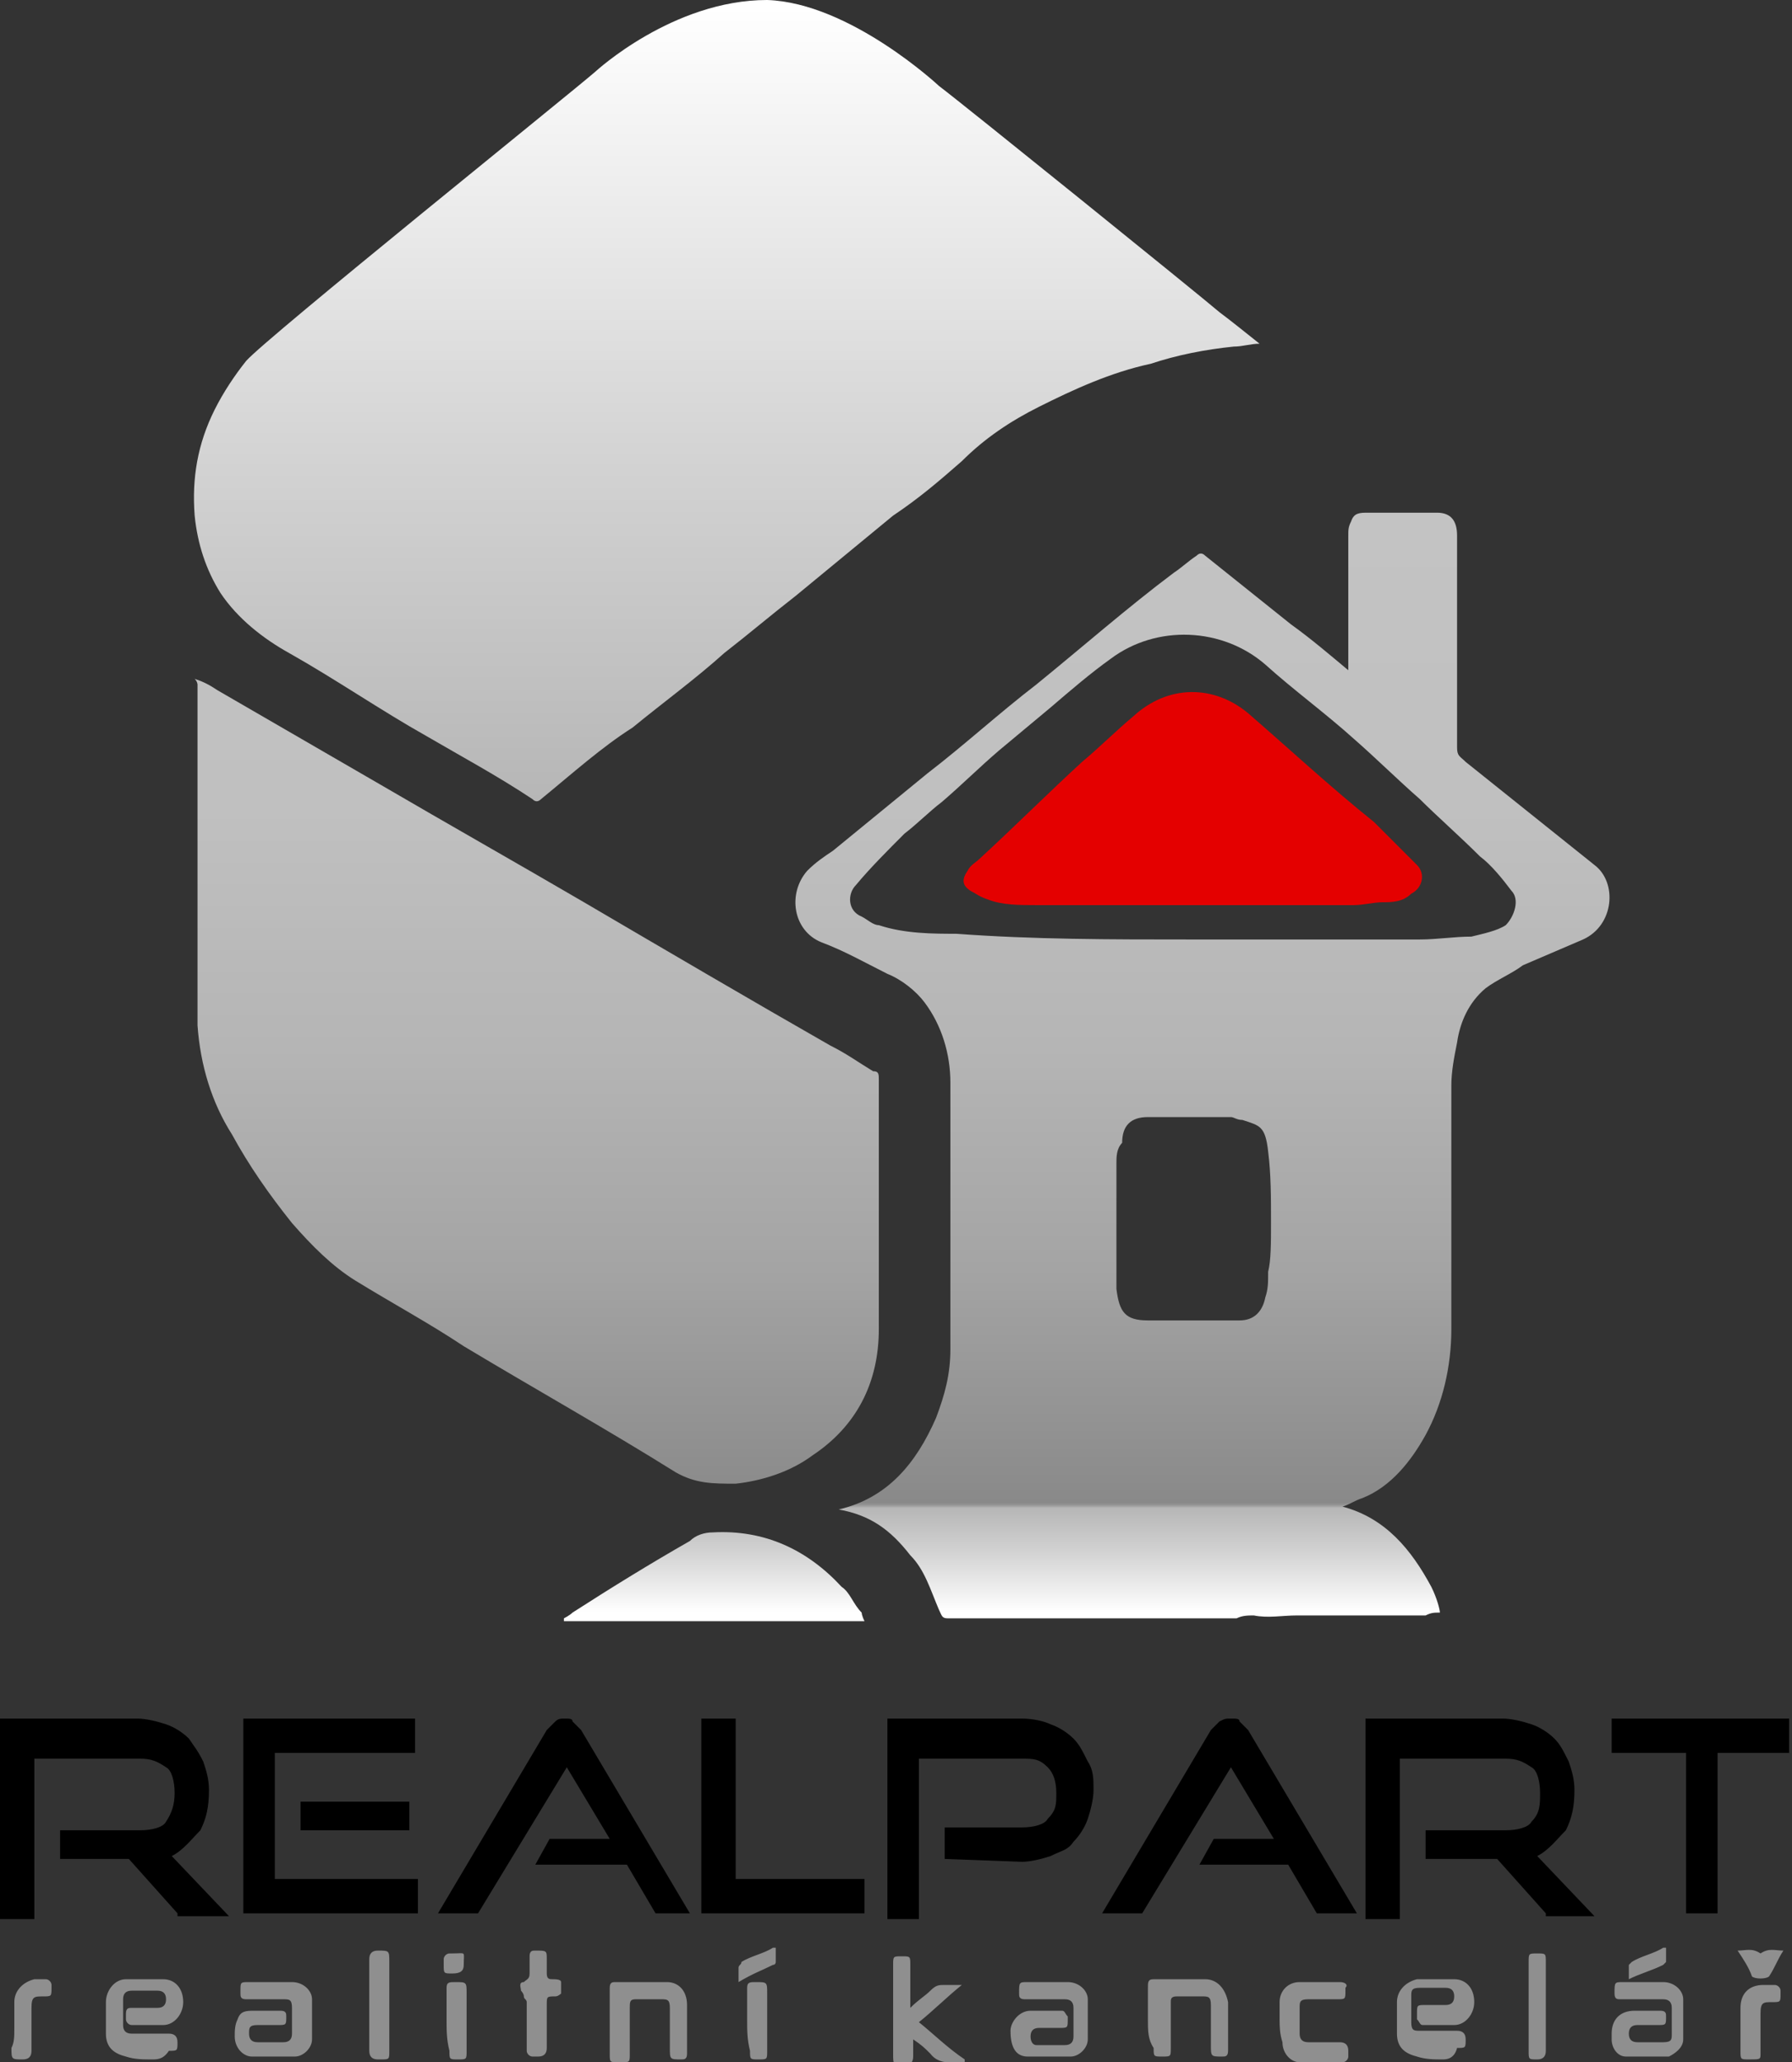<svg id="Capa_1" xmlns="http://www.w3.org/2000/svg" viewBox="0 0 62.6 72"><rect x="0" y="0" width="62.6" height="72" fill="#333333" stroke="none"/><style>.st0{fill:url(#SVGID_1_)}.st1{fill:url(#SVGID_2_)}.st2{fill:#e40000}.st3{fill:#8f8f8f}</style><path d="M6.2 66.8l-1.7-1.9H2.1v-1h2.8c.4 0 .8-.1.9-.3.2-.3.3-.6.3-1s-.1-.8-.3-.9c-.3-.2-.5-.3-.9-.3H1.2V67H0v-7h4.8c.3 0 .7.1 1 .2s.6.3.8.5c.2.3.3.4.5.8.1.3.2.6.2 1 0 .6-.1 1-.3 1.4-.3.3-.6.7-1 .9l2 2.1H6.2zm2.3 0V60h6v1.2H9.6v4.4h5v1.2H8.5zm2-2.9v-1h3.8v1h-3.8zm12.4 2.9l-1-1.7h-3.2l.5-.9h2.1l-1.5-2.5-3.1 5.1h-1.4l3.8-6.4.3-.3c.1-.1.2-.1.3-.1.2 0 .3 0 .3.1l.3.3 3.8 6.4h-1.2zm1.6 0V60h1.2v5.6h4.5v1.2h-5.7zm8.5-1.9v-1.1h2.7c.4 0 .8-.1.9-.3.3-.3.3-.5.3-.9s-.1-.7-.3-.9c-.3-.3-.5-.3-.9-.3h-3.6V67H31v-7h4.7c.4 0 .8.1 1 .2.3.1.6.3.8.5.2.2.3.4.5.8.2.3.2.6.2 1 0 .3-.1.7-.2 1-.1.3-.3.6-.5.8-.2.3-.4.3-.8.5-.3.1-.7.2-1 .2l-2.7-.1zm13 1.9l-1-1.7h-3.1l.5-.9h2.1L43 61.7l-3.1 5.1h-1.4l3.8-6.4.3-.3c.2-.1.2-.1.4-.1s.3 0 .3.1l.3.3 3.8 6.4H46zm8 0l-1.7-1.9h-2.5v-1h2.8c.4 0 .8-.1.9-.3.3-.3.3-.6.3-1s-.1-.8-.3-.9c-.3-.2-.5-.3-.9-.3h-3.7V67h-1.2v-7h4.8c.3 0 .7.1 1 .2s.6.3.8.5c.2.2.3.4.5.8.1.3.2.6.2 1 0 .6-.1 1-.3 1.4-.3.3-.6.7-1 .9l2 2.1H54zm4.9 0v-5.6h-2.6V60h6.2v1.2H60v5.6h-1.1z"/><linearGradient id="SVGID_1_" gradientUnits="userSpaceOnUse" x1="25.429" y1="944.006" x2="25.429" y2="916.115" gradientTransform="translate(0 -916.03)"><stop offset="0" stop-color="#b6b6b6"/><stop offset=".429" stop-color="#d3d3d3"/><stop offset=".995" stop-color="#fff"/></linearGradient><path class="st0" d="M32.8 3c.8.6 9.1 7.3 9.8 7.9.4.3.9.7 1.4 1.1-.3 0-.6.1-.9.1-1 .1-2 .3-2.9.6-1.4.3-2.7.9-3.9 1.5-1 .5-1.9 1.1-2.7 1.9-.8.7-1.5 1.3-2.4 1.9-1.1.9-2.3 1.9-3.4 2.8-.9.7-1.6 1.3-2.5 2-1 .9-2.1 1.7-3.2 2.6-1.1.7-2.1 1.6-3.2 2.5-.1.1-.2.1-.3 0-1.2-.8-2.5-1.5-3.7-2.2-1.6-.9-3.2-2-4.8-2.9-.9-.5-1.8-1.2-2.4-2.1-.5-.8-.8-1.7-.9-2.7-.1-1.3.1-2.5.7-3.7.3-.6.7-1.2 1.1-1.7.7-.8 11.4-9.4 12.2-10.1 0 0 2.7-2.5 6-2.5 2.9.1 6 3 6 3z"/><linearGradient id="SVGID_2_" gradientUnits="userSpaceOnUse" x1="31.549" y1="934.115" x2="31.549" y2="972.509" gradientTransform="translate(0 -916.03)"><stop offset="0" stop-color="#c3c3c3"/><stop offset=".264" stop-color="silver"/><stop offset=".482" stop-color="#b5b5b5"/><stop offset=".683" stop-color="#a4a4a4"/><stop offset=".874" stop-color="#8c8c8c"/><stop offset=".895" stop-color="#898989"/><stop offset=".897" stop-color="#919191"/><stop offset=".899" stop-color="#a6a6a6"/><stop offset=".9" stop-color="#b6b6b6"/><stop offset=".941" stop-color="#d3d3d3"/><stop offset=".995" stop-color="#fff"/></linearGradient><path class="st1" d="M47.1 23.4v-4.7c0-.2 0-.3.1-.5.1-.3.3-.3.6-.3h2.4c.5 0 .7.3.7.8v7.4c0 .3.1.3.3.5l4.5 3.6c.8.6.7 2.1-.4 2.6l-2.1.9c-.4.3-.9.5-1.3.8-.6.5-.9 1.2-1 1.9-.1.5-.2 1-.2 1.5v8.5c0 1.3-.3 2.6-.9 3.7-.5.9-1.2 1.8-2.2 2.2-.3.1-.4.2-.7.3 1.5.4 2.4 1.5 3.1 2.8.2.4.3.8.3.9-.2 0-.3 0-.5.1h-4.5c-.5 0-1 .1-1.5 0-.2 0-.4 0-.6.1H33.1c-.2 0-.2-.1-.3-.3-.3-.7-.5-1.4-1-1.9-.7-.9-1.4-1.4-2.5-1.6 1.7-.4 2.7-1.6 3.4-3.2.3-.8.5-1.5.5-2.4v-9.3c0-1-.3-2-.9-2.8-.3-.4-.8-.8-1.3-1-.8-.4-1.5-.8-2.3-1.1-1-.4-1.2-1.7-.5-2.5.3-.3.6-.5.9-.7l3.3-2.7c1.3-1 2.5-2.1 3.8-3.1 1.6-1.3 3.2-2.7 4.8-3.9.3-.2.5-.4.8-.6.1-.1.2-.1.3 0l3 2.4c.7.5 1.4 1.1 2 1.6-.2-.1-.1-.1 0 0zm-5.5 9.4h8c.6 0 1.2-.1 1.8-.1.4-.1.9-.2 1.2-.4.3-.3.5-.9.2-1.2-.3-.4-.7-.9-1.1-1.2-.7-.7-1.5-1.4-2.1-2-.8-.7-1.5-1.4-2.3-2.1-1-.9-2.1-1.7-3.1-2.6-1.5-1.3-3.8-1.4-5.4-.2-.7.5-1.4 1.1-2.1 1.7l-1.8 1.5c-.7.6-1.3 1.2-2 1.8-.4.3-.9.8-1.3 1.1-.6.6-1.2 1.2-1.7 1.8-.3.3-.3.9.2 1.1.2.1.4.3.6.3.9.3 1.9.3 2.7.3 2.7.2 5.4.2 8.2.2zm2.8 9.9s-.1 0 0 0c0-.9 0-1.7-.1-2.5-.1-.9-.3-.9-.9-1.1-.2 0-.3-.1-.4-.1h-2.9c-.6 0-.9.3-.9.9-.2.2-.2.5-.2.7V45c.1.8.3 1.1 1.1 1.1h3.2c.5 0 .8-.3.9-.8.1-.3.1-.5.1-.9.1-.4.1-1 .1-1.7zM6.9 23.9v11.9c.1 1.4.5 2.7 1.2 3.8.6 1.1 1.3 2.1 2.1 3.1.7.8 1.4 1.5 2.2 2 1.3.8 2.6 1.5 3.8 2.3 2.5 1.5 5 2.9 7.4 4.4.7.4 1.3.4 2.1.4.9-.1 1.9-.4 2.7-1 1.5-1 2.3-2.5 2.3-4.4v-8.7c0-.2 0-.3-.2-.3-.5-.3-.9-.6-1.5-.9-2.8-1.6-5.7-3.3-8.6-5-2.4-1.4-4.7-2.7-7.1-4.1l-5.7-3.3c-.3-.2-.5-.3-.8-.4.1.1.1.2.1.2zm23.2 32.4c-.3-.3-.4-.7-.7-.9-1.2-1.3-2.7-2-4.5-1.9-.3 0-.6.1-.8.3-1.4.8-2.7 1.6-4.1 2.5-.1.1-.3.2-.3.2v.1h10.5c-.1-.2-.1-.3-.1-.3z"/><path class="st2" d="M41.8 31.6h-5.6c-.6 0-1.2 0-1.7-.2-.3-.1-.4-.2-.6-.3-.3-.2-.3-.4-.1-.7.1-.2.3-.3.4-.4 1.2-1.1 2.4-2.3 3.6-3.4.6-.5 1.2-1.1 1.8-1.6 1.2-1.1 2.8-1.1 4-.1 1.5 1.3 2.9 2.6 4.4 3.8l1.5 1.5c.3.3.2.8-.2 1-.3.3-.7.3-1 .3-.3 0-.7.1-1 .1h-5.5z"/><path class="st3" d="M5.3 71.9c-.3 0-.6 0-.9-.1-.4-.1-.7-.3-.7-.8v-1.1c0-.4.3-.8.7-.8h1.3c.4 0 .7.3.7.8 0 .4-.3.8-.7.8H4.6c-.1 0-.2-.1-.2-.2v-.2c0-.2.1-.2.2-.2h.9c.2 0 .3-.1.3-.3s-.1-.3-.3-.3h-.9c-.2 0-.3.1-.3.3v.9c0 .2.1.3.3.3h1.3c.2 0 .3.1.3.3 0 .3 0 .3-.3.3-.2.3-.4.3-.6.3zm45.1 0c-.3 0-.6 0-.9-.1-.4-.1-.7-.3-.7-.8v-1.1c0-.4.3-.7.7-.8h1.3c.4 0 .7.3.7.8 0 .4-.3.8-.7.8h-1.1c-.1 0-.1-.1-.2-.2v-.2c0-.3 0-.3.3-.3h.7c.2 0 .3-.1.3-.3s-.1-.3-.3-.3h-.9c-.3 0-.3.1-.3.3v.9c0 .3.1.3.3.3h1.3c.2 0 .3.1.3.3 0 .3 0 .3-.3.3-.1.4-.4.4-.5.4zM9.3 69.8h-.7c-.2 0-.2-.1-.2-.2v-.1c0-.3 0-.3.3-.3h1.5c.4 0 .7.3.7.6v1.4c0 .3-.3.6-.6.6H8.8c-.3 0-.6-.3-.6-.7 0-.2 0-.4.1-.6.1-.3.3-.3.6-.3h.9c.2 0 .2.1.2.2 0 .3 0 .3-.3.3H9c-.3 0-.3.1-.3.3 0 .2.1.3.3.3h.9c.2 0 .3-.1.3-.3v-.9c0-.3-.1-.3-.3-.3h-.6zm48 0h-.7c-.1 0-.2 0-.2-.2 0-.4 0-.4.3-.4h1.4c.4 0 .7.3.7.6v1.4c0 .3-.3.5-.5.6h-1.5c-.3 0-.5-.3-.5-.6V71c0-.5.3-.8.8-.8h.9c.2 0 .2.1.2.2 0 .3 0 .3-.3.3h-.7c-.2 0-.3.1-.3.3 0 .2.1.3.3.3h.9c.3 0 .3-.1.3-.3v-.9c0-.2-.1-.3-.3-.3h-.8zm-20.8 0h-.7c-.2 0-.2-.1-.2-.2 0-.4 0-.4.3-.4h1.4c.4 0 .7.3.7.6v1.4c0 .3-.3.6-.6.6h-1.5c-.4 0-.6-.3-.6-.9 0-.3.3-.7.7-.7h1.1c.1 0 .1.1.2.2v.1c0 .3 0 .3-.3.3h-.7c-.2 0-.3.1-.3.3 0 .2.1.3.2.3h1c.2 0 .3-.1.3-.3v-1c0-.2-.1-.3-.3-.3h-.7zm-2.9-.5c-.5.4-1 .9-1.5 1.3.5.4 1 .9 1.6 1.3v.1c-.4 0-.9.1-1.2-.3-.2-.2-.3-.3-.6-.5v.6c0 .2-.1.3-.3.3-.4 0-.4 0-.4-.4v-3.1c0-.3 0-.3.3-.3s.3 0 .3.3v1.5c.3-.3.5-.4.7-.6.2-.2.3-.2.5-.2h.6zm6.5 1.2v-1.1c0-.2 0-.3.2-.3h1.8c.4 0 .7.3.8.8v1.7c0 .2-.1.2-.2.2-.4 0-.4 0-.4-.4V70c0-.3-.1-.3-.3-.3h-.9c-.2 0-.2.1-.2.2v1.6c0 .3 0 .3-.3.3s-.3 0-.3-.3c-.2-.3-.2-.6-.2-1zm-18.8 0v-1.1c0-.2.1-.2.2-.2h1.8c.4 0 .7.3.7.8v1.7c0 .2-.1.2-.2.2-.4 0-.4 0-.4-.4v-1.4c0-.3-.1-.3-.3-.3h-.9c-.2 0-.2.1-.2.3v1.6c0 .3 0 .3-.3.3h-.1c-.3 0-.3 0-.3-.3v-1.2zm23.4 0v-.6c0-.4.3-.7.7-.7h1.4c.2 0 .3.1.2.2v.1c0 .3 0 .3-.3.3h-1c-.3 0-.3.1-.3.3v.9c0 .2.1.3.3.3h1.1c.2 0 .3.1.3.3v.2c0 .1-.1.2-.2.2h-1.5c-.3 0-.6-.3-.6-.7-.1-.3-.1-.6-.1-.8zm-26.3.3v-.9c0-.1-.1-.1-.1-.2s-.1-.2-.1-.2c0-.1-.1-.3.1-.3.1-.1.2-.1.2-.3v-.6c0-.2.1-.2.2-.2.4 0 .4 0 .4.3v.5c0 .2.1.2.2.2s.3 0 .3.1v.4s-.1.1-.2.1c-.3 0-.3 0-.3.3v1.5c0 .2-.1.3-.3.3h-.2c-.1 0-.2-.1-.2-.2v-.8zM54 70v1.6c0 .2-.1.3-.3.3-.3 0-.3 0-.3-.3v-3.1c0-.3 0-.3.3-.3s.3 0 .3.3V70zm-41.1 0v-1.6c0-.2.1-.3.3-.3.4 0 .4 0 .4.4v3.1c0 .3 0 .3-.3.3h-.1c-.2 0-.3-.1-.3-.3V70zm48.2 1.9c-.3 0-.3 0-.3-.3v-1.5c0-.5.3-.8.8-.8h.4c.1 0 .2.1.2.2v.1c0 .3 0 .3-.3.3s-.4 0-.4.4v1.4c0 .2 0 .2-.4.2zM.5 70.8v-.9c0-.4.3-.7.7-.8h.4c.1 0 .2.1.2.2v.1c0 .3 0 .3-.3.3s-.4 0-.4.4v1.5c0 .2-.1.3-.3.3-.4 0-.4 0-.4-.4.1-.2.1-.4.1-.7zm15.1-.3v-1.1c0-.2.1-.2.3-.2.4 0 .4 0 .4.4v2c0 .3 0 .3-.3.3s-.3 0-.3-.3c-.1-.4-.1-.7-.1-1.1zm10.5 0v-1.1c0-.2.1-.2.3-.2.4 0 .4 0 .4.4v2c0 .3 0 .3-.3.3s-.3 0-.3-.3c-.1-.4-.1-.7-.1-1.1zm34.6-2.4c.3 0 .5-.1.8.1.3-.2.5-.1.8-.1-.2.3-.3.6-.5.9-.1.1-.5.1-.6 0-.1-.3-.3-.6-.5-.9zm-3.8 1v-.5l.1-.1c.3-.2.8-.3 1.1-.5h.1v.5l-.1.1c-.4.2-.8.3-1.2.5.1 0 0 0 0 0zm-31.1.1v-.5c0-.1.1-.1.1-.2.3-.2.8-.3 1.1-.5h.1v.5s0 .1-.1.1c-.4.2-.7.3-1.2.6zm-10-.3c-.3 0-.3 0-.3-.3v-.2c0-.1.1-.2.2-.2h.1c.5 0 .4-.1.4.4 0 .2-.1.3-.4.3.1 0 .1 0 0 0z"/></svg>